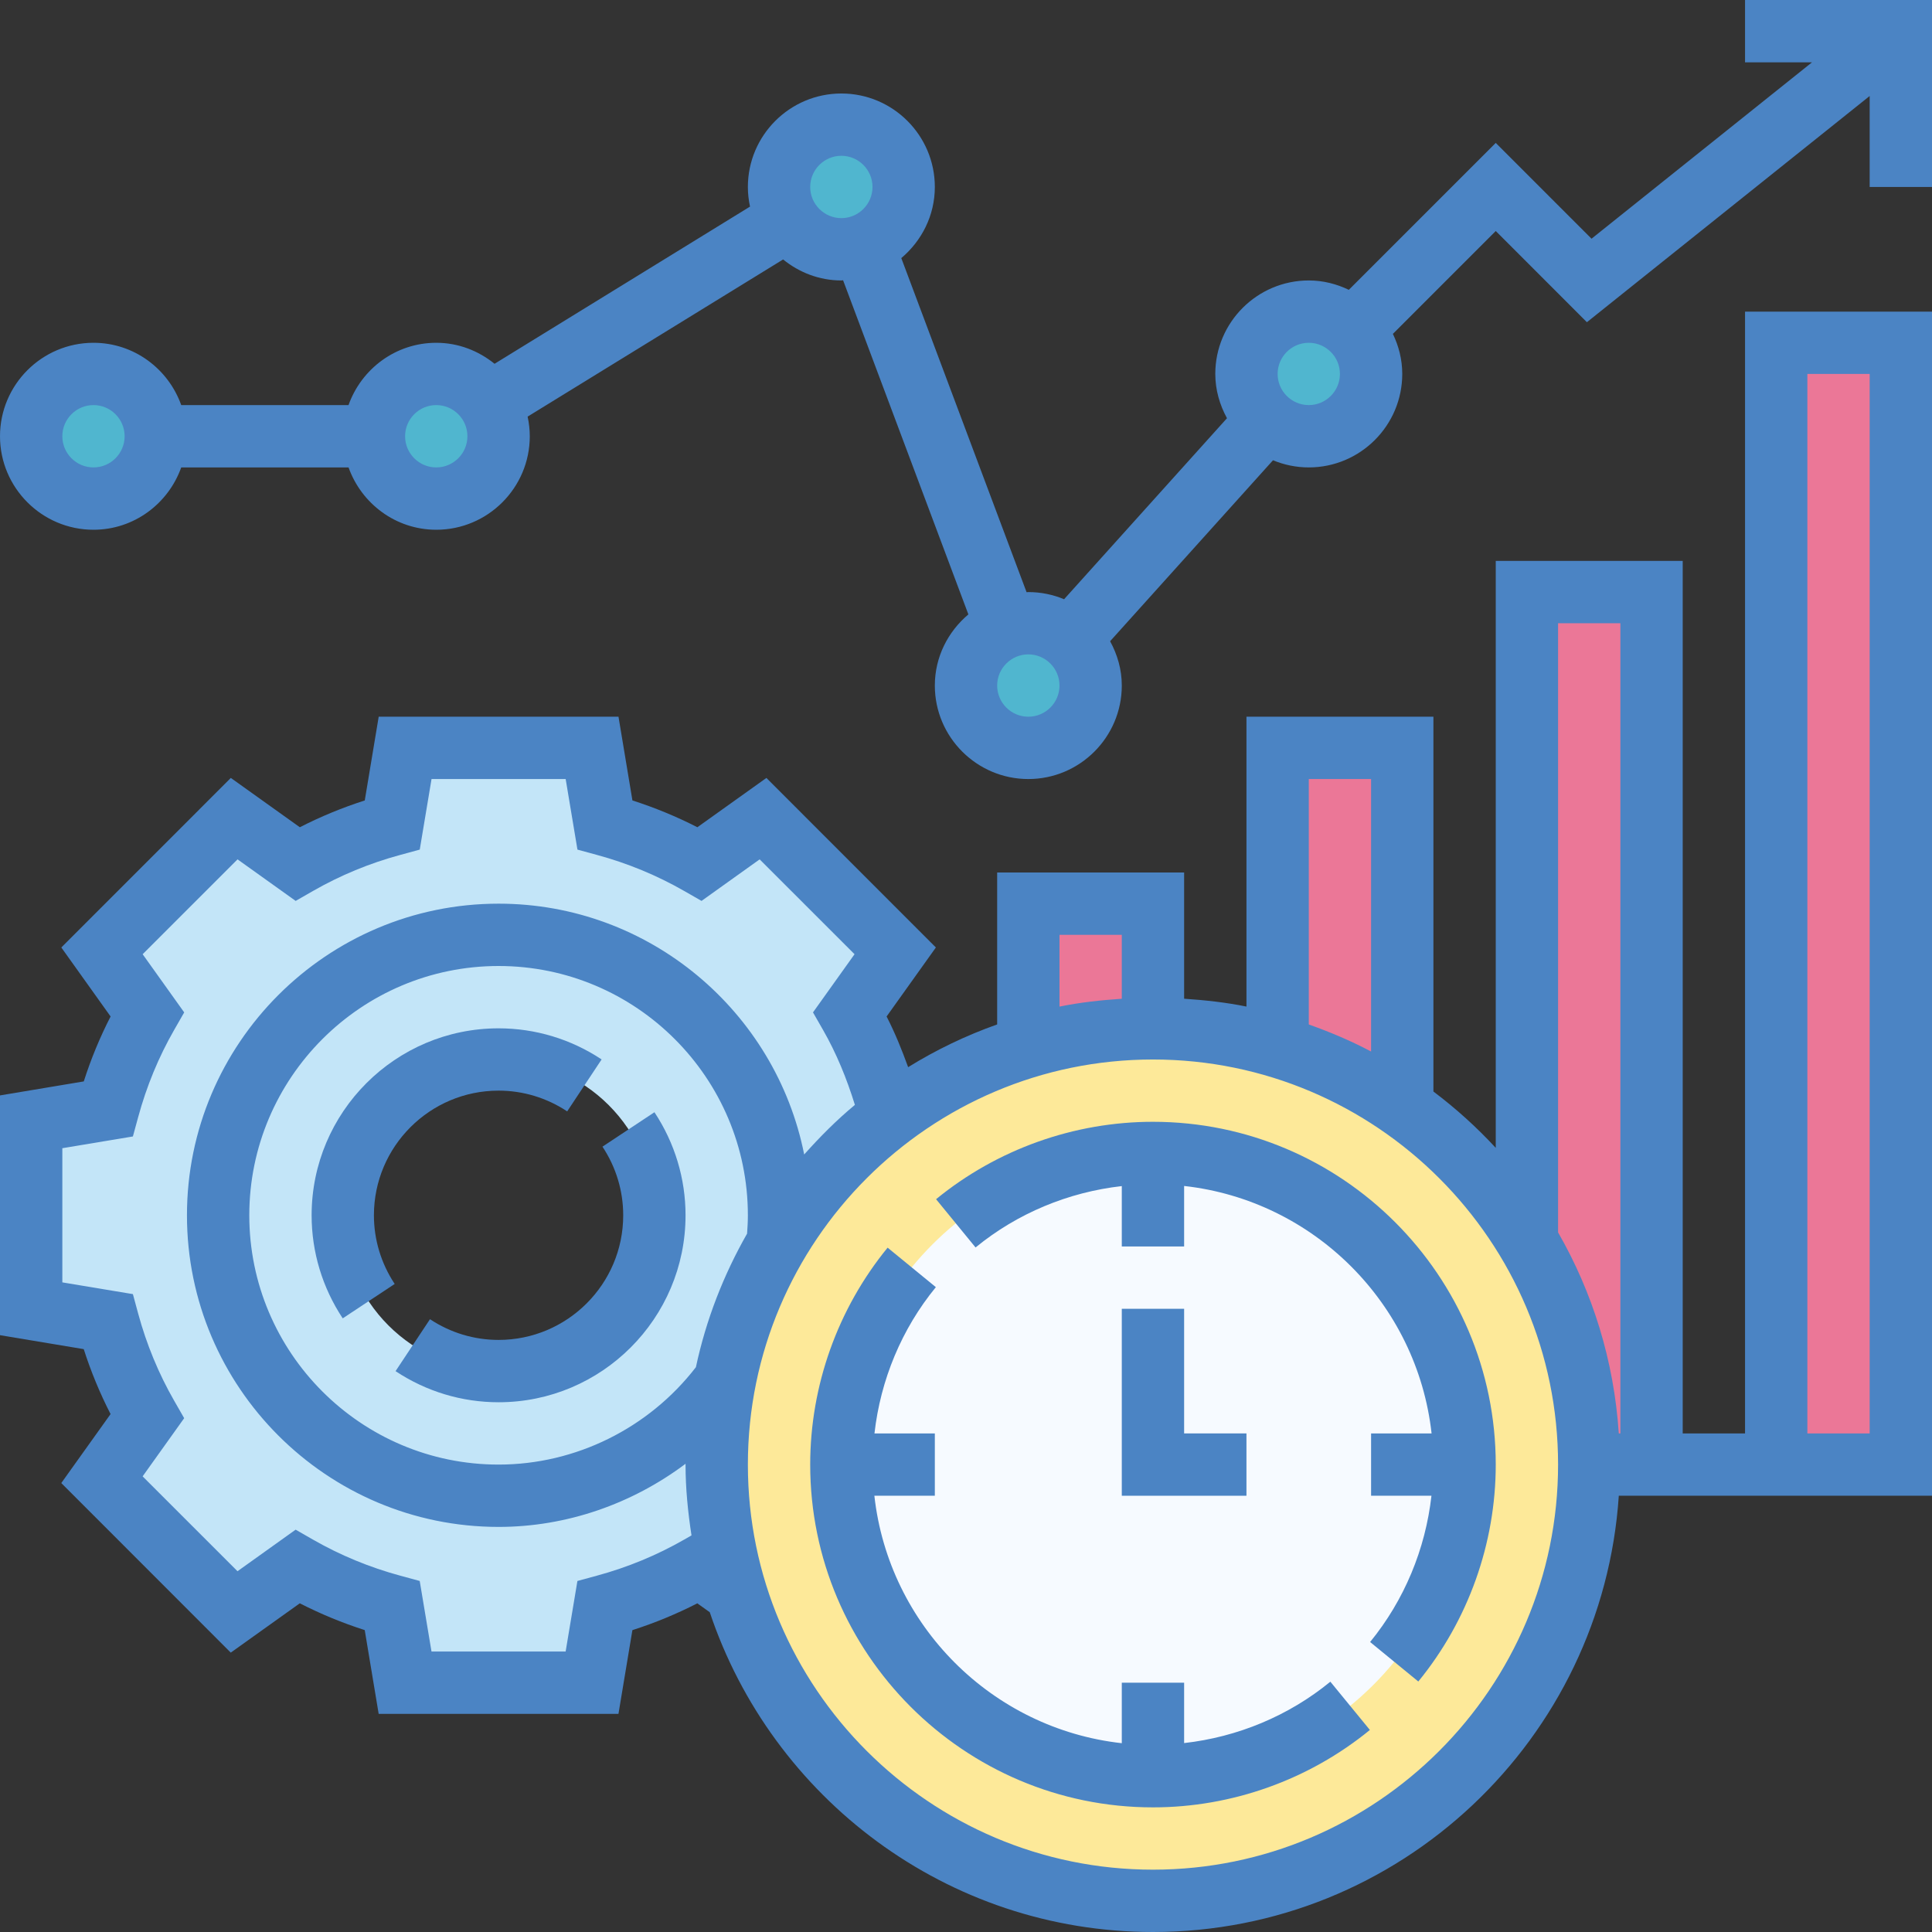 <?xml version="1.0" encoding="UTF-8"?>
<svg width="61px" height="61px" viewBox="0 0 61 61" version="1.1" xmlns="http://www.w3.org/2000/svg" xmlns:xlink="http://www.w3.org/1999/xlink">
    <rect x="0" y="0" width="61" height="61" fill="#333333" stroke="none"/>
    <title>work</title>
    <g id="Page-1" stroke="none" stroke-width="1" fill="none" fill-rule="evenodd">
        <g id="Artboard" transform="translate(-1067, -1892)" fill-rule="nonzero">
            <g id="work" transform="translate(1067, 1892)">
                <g id="Group" transform="translate(0.984, 3.935)" fill="#50B6CF">
                    <path d="M14.758,9.839 C14.758,10.925 13.877,11.806 12.79,11.806 C11.704,11.806 10.823,10.925 10.823,9.839 C10.823,8.752 11.704,7.871 12.79,7.871 C13.877,7.871 14.758,8.752 14.758,9.839 Z" id="Path"></path>
                    <path d="M3.935,9.839 C3.935,10.925 3.054,11.806 1.968,11.806 C0.881,11.806 0,10.925 0,9.839 C0,8.752 0.881,7.871 1.968,7.871 C3.054,7.871 3.935,8.752 3.935,9.839 Z" id="Path"></path>
                    <path d="M27.548,1.968 C27.548,3.054 26.667,3.935 25.581,3.935 C24.494,3.935 23.613,3.054 23.613,1.968 C23.613,0.881 24.494,0 25.581,0 C26.667,0 27.548,0.881 27.548,1.968 Z" id="Path"></path>
                    <path d="M32.792,16.254 C33.196,16.608 33.452,17.129 33.452,17.71 C33.452,18.792 32.566,19.677 31.484,19.677 C30.402,19.677 29.516,18.792 29.516,17.71 C29.516,16.627 30.402,15.742 31.484,15.742 C31.985,15.742 32.448,15.929 32.792,16.254 Z" id="Path"></path>
                    <path d="M41.726,6.484 C42.09,6.838 42.306,7.33 42.306,7.871 C42.306,8.953 41.421,9.839 40.339,9.839 C39.837,9.839 39.375,9.652 39.03,9.327 C38.627,8.973 38.371,8.451 38.371,7.871 C38.371,6.789 39.256,5.903 40.339,5.903 C40.88,5.903 41.372,6.12 41.726,6.484 Z" id="Path"></path>
                </g>
                <path d="M44.274,23.613 L44.274,34.947 C43.044,34.081 41.667,33.422 40.191,32.999 L40.339,32.468 L40.339,23.613 L44.274,23.613 Z" id="Path" fill="#EB7797"></path>
                <path d="M36.403,28.532 L36.403,32.468 C35.036,32.468 33.717,32.665 32.468,33.038 L32.468,28.532 L36.403,28.532 Z" id="Path" fill="#EB7797"></path>
                <path d="M52.145,18.694 L52.145,46.242 L50.177,46.242 C50.177,43.644 49.459,41.224 48.21,39.148 L48.21,18.694 L52.145,18.694 Z" id="Path" fill="#EB7797"></path>
                <polygon id="Path" fill="#EB7797" points="56.081 10.823 60.016 10.823 60.016 46.242 56.081 46.242"></polygon>
                <path d="M28.188,35.183 C26.742,36.265 25.522,37.613 24.597,39.158 L24.567,39.138 C24.587,38.883 24.597,38.627 24.597,38.371 C24.597,33.481 20.632,29.516 15.742,29.516 C10.852,29.516 6.887,33.481 6.887,38.371 C6.887,43.261 10.852,47.226 15.742,47.226 C18.674,47.226 21.261,45.799 22.875,43.615 C22.717,44.471 22.629,45.346 22.629,46.242 C22.629,47.649 22.836,49.007 23.229,50.286 L22.088,49.469 C21.163,50 20.16,50.414 19.097,50.699 L18.694,53.129 L12.79,53.129 L12.387,50.699 C11.324,50.414 10.321,50 9.396,49.469 L7.389,50.896 L3.217,46.724 L4.644,44.717 C4.113,43.792 3.699,42.789 3.414,41.726 L0.984,41.323 L0.984,35.419 L3.414,35.016 C3.699,33.953 4.113,32.95 4.644,32.025 L3.217,30.018 L7.389,25.846 L9.396,27.273 C10.321,26.742 11.324,26.328 12.387,26.043 L12.79,23.613 L18.694,23.613 L19.097,26.043 C20.16,26.328 21.163,26.742 22.088,27.273 L24.095,25.846 L28.267,30.018 L26.84,32.025 C27.371,32.95 27.785,33.953 28.07,35.016 L28.188,35.183 Z" id="Path" fill="#C3E5F8"></path>
                <path d="M24.597,38.371 C24.597,38.627 24.587,38.883 24.567,39.138 L24.597,39.158 C23.78,40.506 23.19,42.011 22.885,43.605 L22.875,43.615 C21.261,45.799 18.674,47.226 15.742,47.226 C10.852,47.226 6.887,43.261 6.887,38.371 C6.887,33.481 10.852,29.516 15.742,29.516 C20.632,29.516 24.597,33.481 24.597,38.371 L24.597,38.371 Z M20.661,38.371 C20.661,35.656 18.457,33.452 15.742,33.452 C13.027,33.452 10.823,35.656 10.823,38.371 C10.823,41.086 13.027,43.29 15.742,43.29 C18.457,43.29 20.661,41.086 20.661,38.371 Z" id="Shape" fill="#C3E5F8"></path>
                <path d="M48.21,39.148 C49.459,41.224 50.177,43.644 50.177,46.242 C50.177,53.847 44.009,60.016 36.403,60.016 C30.205,60.016 24.961,55.923 23.229,50.286 C22.836,49.007 22.629,47.649 22.629,46.242 C22.629,45.346 22.717,44.471 22.875,43.615 L22.885,43.605 C23.19,42.011 23.78,40.506 24.597,39.158 C25.522,37.613 26.742,36.265 28.188,35.183 C29.457,34.239 30.904,33.511 32.468,33.038 C33.717,32.665 35.036,32.468 36.403,32.468 C37.721,32.468 38.991,32.655 40.191,32.999 C41.667,33.422 43.044,34.081 44.274,34.947 C45.868,36.049 47.206,37.486 48.21,39.148 L48.21,39.148 Z" id="Path" fill="#FDE999"></path>
                <path d="M46.242,46.242 C46.242,51.676 41.837,56.081 36.403,56.081 C30.969,56.081 26.565,51.676 26.565,46.242 C26.565,40.808 30.969,36.403 36.403,36.403 C41.837,36.403 46.242,40.808 46.242,46.242 Z" id="Path" fill="#F6FAFF"></path>
                <path d="M19.022,36.204 C19.451,36.852 19.677,37.6 19.677,38.371 C19.677,40.541 17.912,42.306 15.742,42.306 C14.971,42.306 14.222,42.08 13.576,41.652 L12.489,43.292 C13.459,43.935 14.583,44.274 15.742,44.274 C18.998,44.274 21.645,41.627 21.645,38.371 C21.645,37.213 21.306,36.089 20.663,35.117 L19.022,36.204 Z" id="Path" fill="#4B84C4"></path>
                <path d="M15.742,34.435 C16.513,34.435 17.262,34.662 17.908,35.09 L18.995,33.45 C18.025,32.807 16.901,32.468 15.742,32.468 C12.486,32.468 9.839,35.115 9.839,38.371 C9.839,39.529 10.178,40.653 10.821,41.625 L12.462,40.539 C12.033,39.89 11.806,39.142 11.806,38.371 C11.806,36.2 13.571,34.435 15.742,34.435 Z" id="Path" fill="#4B84C4"></path>
                <polygon id="Path" fill="#4B84C4" points="35.419 41.323 35.419 47.226 39.355 47.226 39.355 45.258 37.387 45.258 37.387 41.323"></polygon>
                <path d="M36.403,35.419 C33.913,35.419 31.481,36.287 29.555,37.863 L30.802,39.387 C32.121,38.306 33.734,37.639 35.419,37.449 L35.419,39.355 L37.387,39.355 L37.387,37.445 C41.485,37.901 44.745,41.161 45.2,45.258 L43.29,45.258 L43.29,47.226 L45.196,47.226 C45.006,48.912 44.339,50.524 43.259,51.844 L44.781,53.091 C46.357,51.164 47.226,48.732 47.226,46.242 C47.226,40.275 42.37,35.419 36.403,35.419 L36.403,35.419 Z" id="Path" fill="#4B84C4"></path>
                <path d="M37.387,55.035 L37.387,53.129 L35.419,53.129 L35.419,55.039 C31.321,54.583 28.062,51.323 27.607,47.226 L29.516,47.226 L29.516,45.258 L27.61,45.258 C27.8,43.572 28.467,41.96 29.548,40.64 L28.025,39.393 C26.449,41.32 25.581,43.752 25.581,46.242 C25.581,52.209 30.436,57.065 36.403,57.065 C38.893,57.065 41.325,56.197 43.252,54.621 L42.004,53.097 C40.685,54.178 39.073,54.845 37.387,55.035 L37.387,55.035 Z" id="Path" fill="#4B84C4"></path>
                <path d="M55.097,45.258 L53.129,45.258 L53.129,17.71 L47.226,17.71 L47.226,36.242 C46.625,35.591 45.967,34.997 45.258,34.463 L45.258,22.629 L39.355,22.629 L39.355,31.781 C38.714,31.65 38.054,31.578 37.387,31.533 L37.387,27.548 L31.484,27.548 L31.484,32.345 C30.494,32.696 29.554,33.149 28.673,33.694 C28.475,33.146 28.257,32.608 27.993,32.094 L29.549,29.915 L24.198,24.562 L22.018,26.119 C21.362,25.783 20.676,25.5 19.968,25.273 L19.528,22.629 L11.957,22.629 L11.517,25.273 C10.809,25.5 10.123,25.783 9.467,26.119 L7.288,24.562 L1.936,29.915 L3.492,32.094 C3.155,32.749 2.872,33.435 2.645,34.144 L0,34.586 L0,42.156 L2.644,42.597 C2.871,43.306 3.155,43.992 3.491,44.647 L1.935,46.825 L7.286,52.179 L9.466,50.622 C10.122,50.958 10.808,51.241 11.516,51.468 L11.956,54.113 L19.527,54.113 L19.967,51.469 C20.675,51.242 21.361,50.959 22.017,50.623 L22.41,50.904 C24.37,56.761 29.896,61 36.403,61 C44.209,61 50.602,54.905 51.111,47.226 L61,47.226 L61,9.839 L55.097,9.839 L55.097,45.258 Z M49.194,19.677 L51.161,19.677 L51.161,45.258 L51.111,45.258 C50.959,42.959 50.283,40.804 49.194,38.911 L49.194,19.677 Z M41.323,24.597 L43.29,24.597 L43.29,33.2 C42.661,32.866 42.001,32.587 41.323,32.346 L41.323,24.597 Z M33.452,29.516 L35.419,29.516 L35.419,31.534 C34.752,31.579 34.092,31.651 33.452,31.782 L33.452,29.516 Z M21.601,48.611 C20.741,49.104 19.813,49.488 18.84,49.751 L18.231,49.917 L17.859,52.145 L13.624,52.145 L13.252,49.917 L12.643,49.751 C11.67,49.488 10.742,49.104 9.882,48.611 L9.334,48.297 L7.499,49.609 L4.503,46.614 L5.815,44.777 L5.501,44.229 C5.009,43.372 4.625,42.444 4.361,41.469 L4.196,40.86 L1.968,40.489 L1.968,36.253 L4.196,35.882 L4.362,35.273 C4.627,34.298 5.01,33.369 5.502,32.513 L5.816,31.965 L4.504,30.128 L7.5,27.133 L9.335,28.445 L9.883,28.131 C10.743,27.638 11.67,27.254 12.644,26.991 L13.253,26.825 L13.625,24.597 L17.86,24.597 L18.232,26.825 L18.841,26.991 C19.813,27.254 20.742,27.638 21.602,28.131 L22.15,28.445 L23.985,27.133 L26.981,30.128 L25.669,31.965 L25.983,32.513 C26.408,33.253 26.735,34.055 26.992,34.885 C26.416,35.363 25.888,35.894 25.391,36.451 C24.494,31.942 20.51,28.532 15.742,28.532 C10.317,28.532 5.903,32.946 5.903,38.371 C5.903,43.796 10.317,48.21 15.742,48.21 C17.891,48.21 19.958,47.483 21.646,46.216 C21.646,46.224 21.645,46.233 21.645,46.242 C21.645,47.004 21.721,47.747 21.833,48.478 L21.601,48.611 Z M23.588,38.95 C22.848,40.248 22.293,41.663 21.972,43.167 C20.486,45.093 18.175,46.242 15.742,46.242 C11.402,46.242 7.871,42.711 7.871,38.371 C7.871,34.031 11.402,30.5 15.742,30.5 C20.082,30.5 23.613,34.031 23.613,38.371 C23.613,38.567 23.602,38.759 23.588,38.95 Z M36.403,59.032 C29.351,59.032 23.613,53.294 23.613,46.242 C23.613,39.19 29.351,33.452 36.403,33.452 C43.456,33.452 49.194,39.19 49.194,46.242 C49.194,53.294 43.456,59.032 36.403,59.032 Z M57.065,11.806 L59.032,11.806 L59.032,45.258 L57.065,45.258 L57.065,11.806 Z" id="Shape" fill="#4B84C4"></path>
                <path d="M55.097,0 L55.097,1.968 L57.211,1.968 L50.25,7.537 L47.226,4.512 L42.587,9.151 C42.202,8.966 41.777,8.855 41.323,8.855 C39.695,8.855 38.371,10.179 38.371,11.806 C38.371,12.315 38.513,12.787 38.74,13.205 L33.597,18.92 C33.249,18.775 32.868,18.694 32.468,18.694 C32.449,18.694 32.432,18.698 32.413,18.699 L28.457,8.149 C29.099,7.607 29.516,6.807 29.516,5.903 C29.516,4.276 28.192,2.952 26.565,2.952 C24.937,2.952 23.613,4.276 23.613,5.903 C23.613,6.116 23.637,6.322 23.681,6.523 L15.615,11.486 C15.109,11.077 14.474,10.823 13.774,10.823 C12.493,10.823 11.411,11.648 11.004,12.79 L5.722,12.79 C5.315,11.648 4.232,10.823 2.952,10.823 C1.324,10.823 3.49541185e-15,12.147 3.49541185e-15,13.774 C3.49541185e-15,15.401 1.324,16.726 2.952,16.726 C4.232,16.726 5.315,15.9 5.722,14.758 L11.005,14.758 C11.412,15.9 12.494,16.726 13.775,16.726 C15.402,16.726 16.727,15.401 16.727,13.774 C16.727,13.562 16.702,13.355 16.659,13.154 L24.725,8.192 C25.229,8.6 25.865,8.855 26.565,8.855 C26.583,8.855 26.6,8.85 26.619,8.849 L30.575,19.399 C29.933,19.941 29.516,20.741 29.516,21.645 C29.516,23.272 30.841,24.597 32.468,24.597 C34.095,24.597 35.419,23.272 35.419,21.645 C35.419,21.136 35.279,20.664 35.05,20.246 L40.193,14.532 C40.541,14.676 40.922,14.758 41.323,14.758 C42.95,14.758 44.274,13.434 44.274,11.806 C44.274,11.352 44.163,10.927 43.978,10.542 L47.226,7.294 L50.104,10.173 L59.032,3.031 L59.032,5.903 L61,5.903 L61,0 L55.097,0 Z M2.952,14.758 C2.409,14.758 1.968,14.316 1.968,13.774 C1.968,13.232 2.409,12.79 2.952,12.79 C3.494,12.79 3.935,13.232 3.935,13.774 C3.935,14.316 3.494,14.758 2.952,14.758 Z M13.774,14.758 C13.231,14.758 12.79,14.316 12.79,13.774 C12.79,13.232 13.231,12.79 13.774,12.79 C14.317,12.79 14.758,13.232 14.758,13.774 C14.758,14.316 14.317,14.758 13.774,14.758 Z M25.581,5.903 C25.581,5.361 26.022,4.919 26.565,4.919 C27.107,4.919 27.548,5.361 27.548,5.903 C27.548,6.445 27.107,6.887 26.565,6.887 C26.022,6.887 25.581,6.445 25.581,5.903 Z M32.468,22.629 C31.925,22.629 31.484,22.187 31.484,21.645 C31.484,21.103 31.925,20.661 32.468,20.661 C33.011,20.661 33.452,21.103 33.452,21.645 C33.452,22.187 33.011,22.629 32.468,22.629 Z M41.323,12.79 C40.78,12.79 40.339,12.348 40.339,11.806 C40.339,11.265 40.78,10.823 41.323,10.823 C41.865,10.823 42.306,11.265 42.306,11.806 C42.306,12.348 41.865,12.79 41.323,12.79 Z" id="Shape" fill="#4B84C4"></path>
            </g>
        </g>
    </g>
</svg>